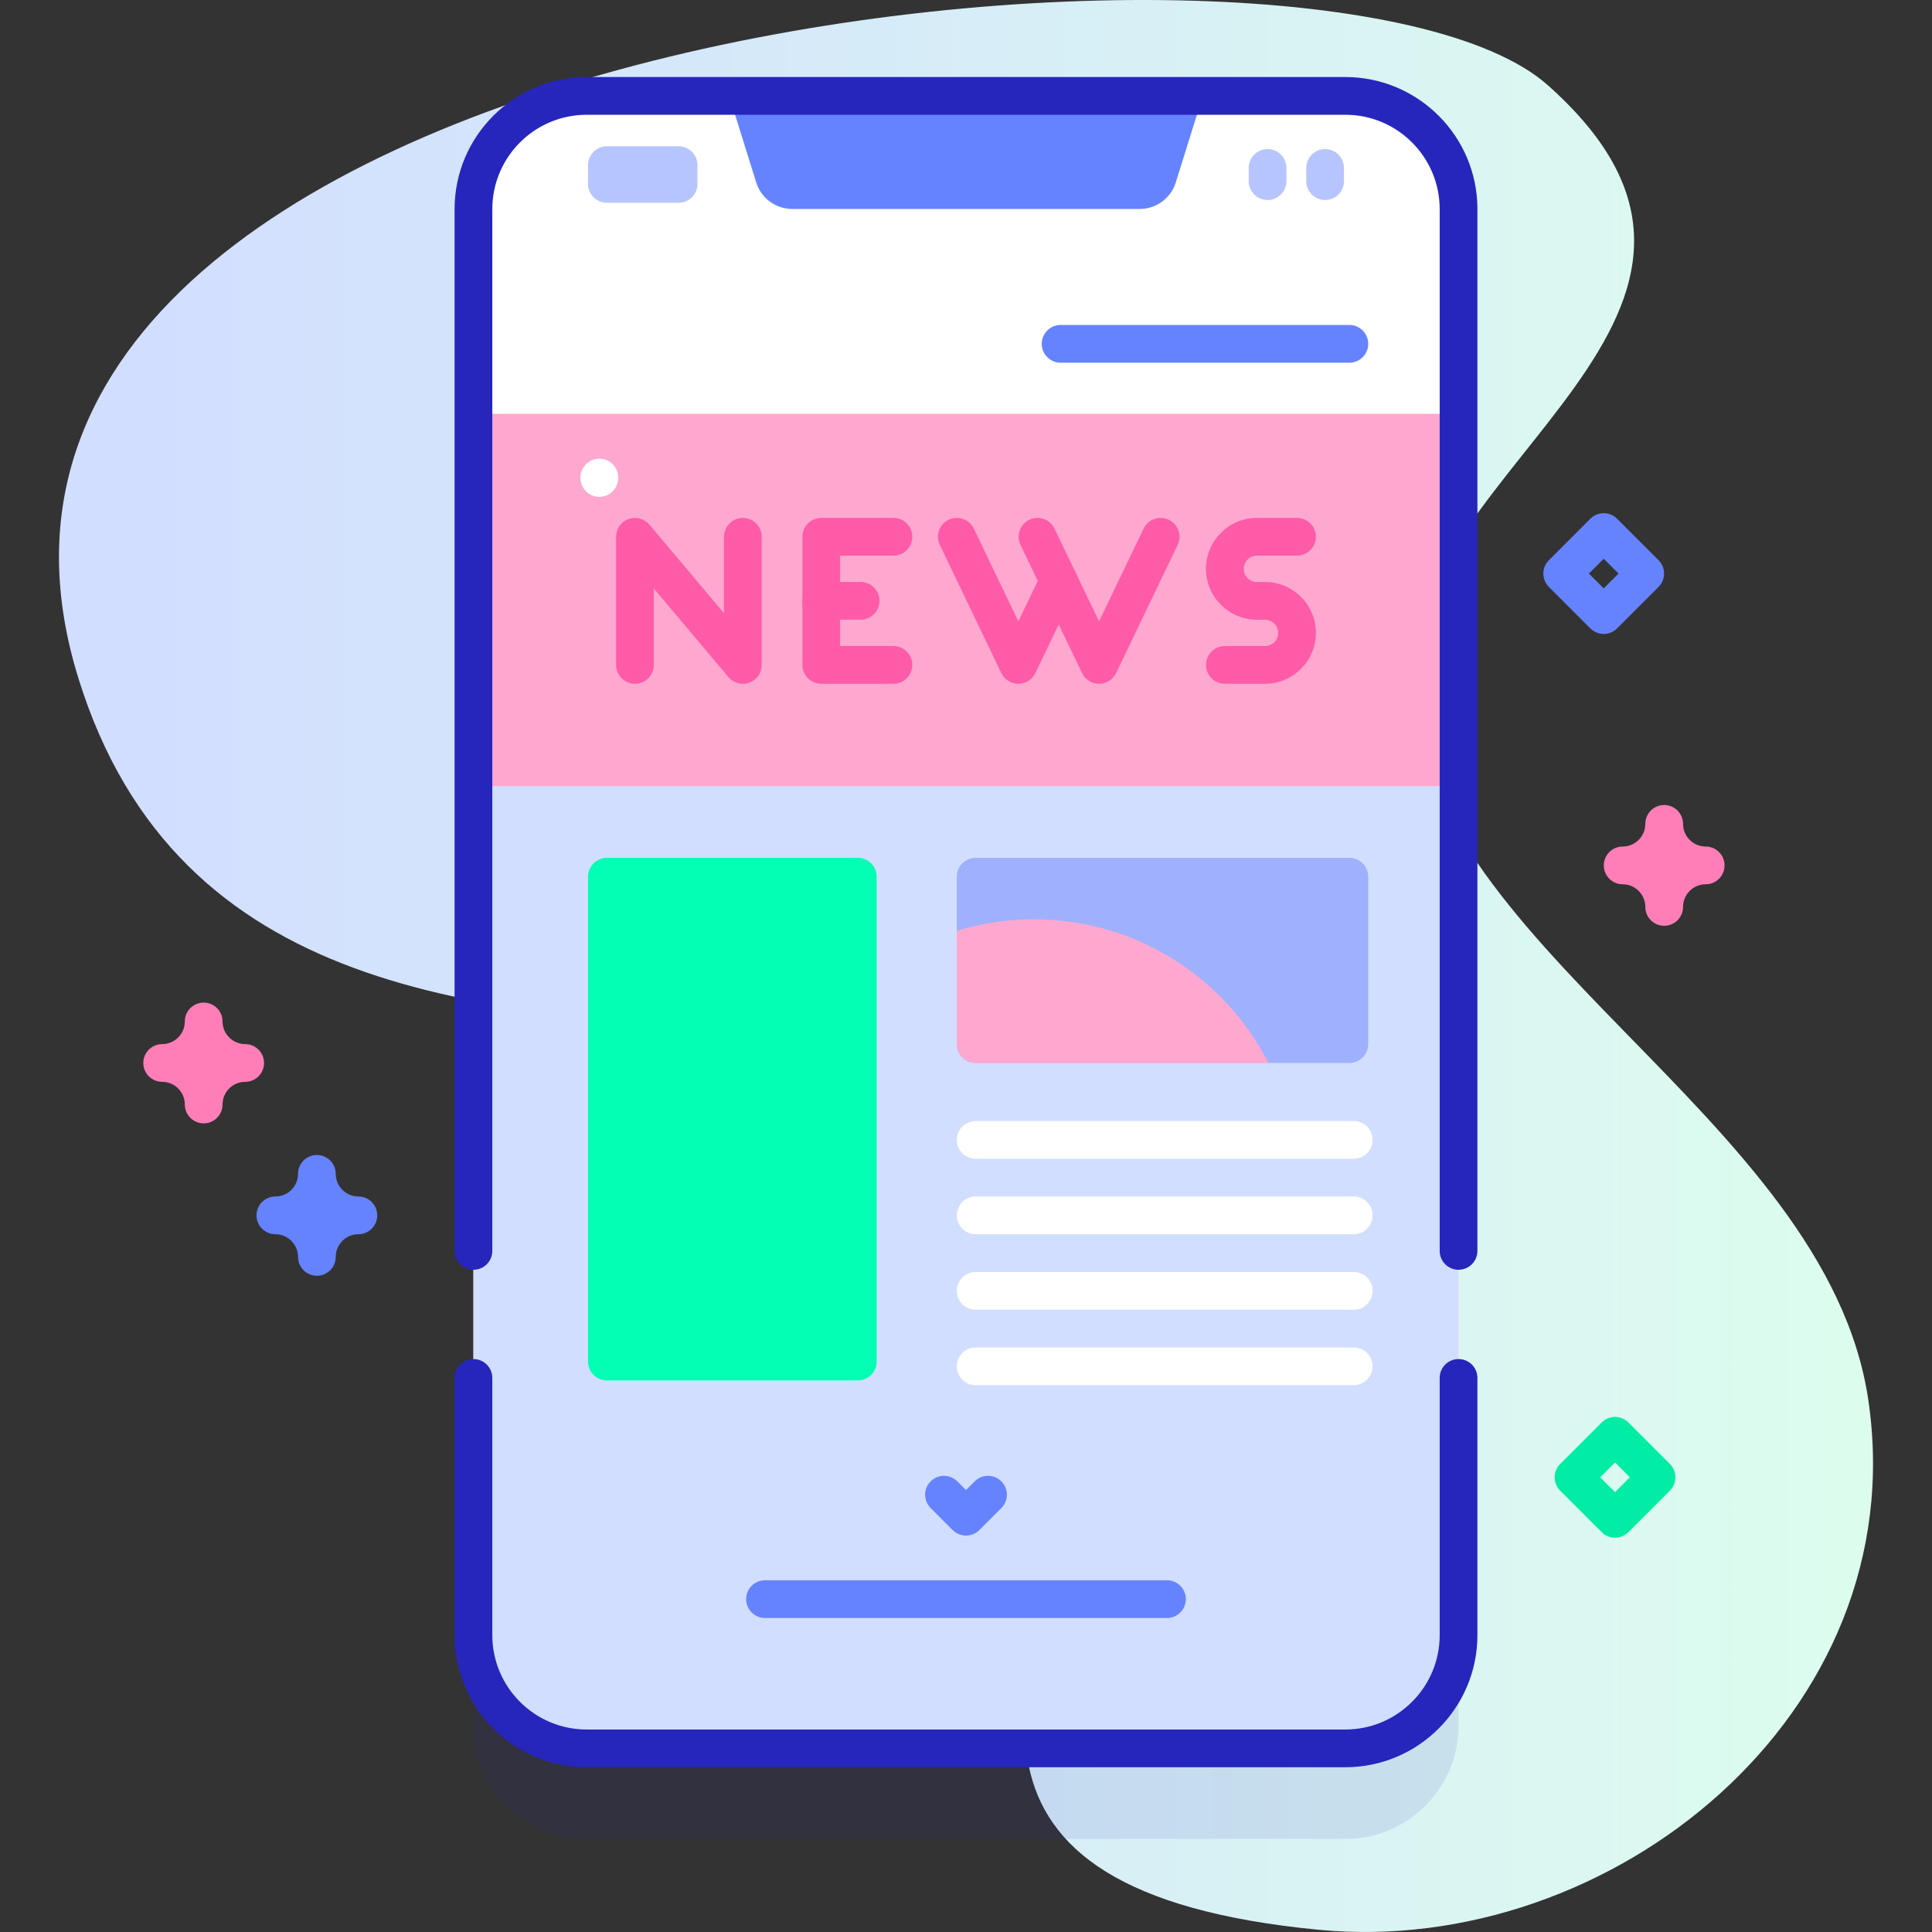 <svg id="Capa_1" enable-background="new 0 0 512 512" height="512" viewBox="0 0 512 512" width="512" xmlns="http://www.w3.org/2000/svg" xmlns:xlink="http://www.w3.org/1999/xlink"><rect x="0" y="0" width="512" height="512" fill="#333333" stroke="none"/><linearGradient id="SVGID_1_" gradientUnits="userSpaceOnUse" x1="15.63" x2="496.37" y1="256" y2="256"><stop offset=".049" stop-color="#d2deff"/><stop offset=".999" stop-color="#dcfdee"/></linearGradient><g><g><g><path d="m20.722 179.563c26.255 85.007 107.775 89.005 182.131 93.553 244.867 14.978-63.002 218.186 146.697 238.304 77.136 7.4 157.788-56.956 145.59-140.291-11.107-75.879-121.152-121.073-121.207-191.979-.043-55.945 103.86-96.409 36.272-156.553-60.249-53.612-442.871-15.888-389.483 156.966z" fill="url(#SVGID_1_)"/></g><g><g><g><g><path d="m386.53 79.415v377.92c0 16.57-13.43 30-30 30h-201.06c-16.57 0-30-13.43-30-30v-377.92c0-16.57 13.43-30 30-30h201.06c16.57 0 30 13.43 30 30z" fill="#2626bc" opacity=".1"/><path d="m386.53 55.416v377.92c0 16.57-13.43 30-30 30h-201.06c-16.57 0-30-13.43-30-30v-377.92c0-16.57 13.43-30 30-30h201.06c16.57 0 30 13.429 30 30z" fill="#fff"/><path d="m125.47 188.333v245.002c0 16.57 13.43 30 30 30h201.06c16.57 0 30-13.43 30-30v-245.002z" fill="#d2deff"/><path d="m125.47 109.667h261.06v98.667h-261.06z" fill="#ffa8cf"/><path d="m311.593 48.354 7.157-22.939h-125.5l7.157 22.939c1.303 4.177 5.171 7.022 9.546 7.022h92.093c4.376 0 8.244-2.845 9.547-7.022z" fill="#6583fe"/><g><path d="m309.26 428.787h-106.52c-2.762 0-5-2.239-5-5s2.238-5 5-5h106.52c2.762 0 5 2.239 5 5s-2.239 5-5 5z" fill="#6583fe"/></g><g><path d="m357.595 96.12h-76.52c-2.762 0-5-2.239-5-5s2.238-5 5-5h76.52c2.762 0 5 2.239 5 5s-2.238 5-5 5z" fill="#6583fe"/></g><g><path d="m179.833 53.746h-19c-2.761 0-5-2.239-5-5v-4.98c0-2.761 2.239-5 5-5h19c2.761 0 5 2.239 5 5v4.98c0 2.761-2.238 5-5 5z" fill="#b7c5ff"/><g><g><path d="m335.917 53.005c-2.761 0-5-2.239-5-5v-3.5c0-2.761 2.239-5 5-5s5 2.239 5 5v3.5c0 2.762-2.239 5-5 5z" fill="#b7c5ff"/></g><g><path d="m351.167 53.005c-2.761 0-5-2.239-5-5v-3.5c0-2.761 2.239-5 5-5s5 2.239 5 5v3.5c0 2.762-2.239 5-5 5z" fill="#b7c5ff"/></g></g></g><g><g><path d="m256 406.944c-1.279 0-2.56-.488-3.535-1.464l-5.834-5.833c-1.953-1.953-1.953-5.118-.001-7.071 1.953-1.953 5.118-1.953 7.071 0l2.299 2.298 2.299-2.298c1.951-1.952 5.118-1.953 7.071 0 1.952 1.953 1.952 5.118-.001 7.071l-5.834 5.833c-.975.976-2.256 1.464-3.535 1.464z" fill="#6583fe"/></g></g></g></g><g><g><path d="m196.865 181.209c-1.447 0-2.857-.629-3.826-1.78l-19.766-23.477v20.257c0 2.761-2.239 5-5 5s-5-2.239-5-5v-33.959c0-2.101 1.313-3.977 3.286-4.697 1.974-.718 4.186-.13 5.539 1.477l19.766 23.477v-20.255c0-2.761 2.239-5 5-5s5 2.239 5 5v33.957c0 2.101-1.313 3.977-3.286 4.697-.56.204-1.139.303-1.713.303z" fill="#ff5ba8"/></g><g><path d="m236.772 181.209h-19.123c-2.761 0-5-2.239-5-5v-33.959c0-2.761 2.239-5 5-5h19.123c2.761 0 5 2.239 5 5s-2.239 5-5 5h-14.123v23.959h14.123c2.761 0 5 2.239 5 5s-2.238 5-5 5z" fill="#ff5ba8"/></g><g><path d="m335.236 181.209h-10.634c-2.762 0-5-2.239-5-5s2.238-5 5-5h10.634c1.924 0 3.489-1.565 3.489-3.49s-1.565-3.49-3.489-3.49h-2.144c-7.438 0-13.49-6.051-13.49-13.489s6.052-13.49 13.49-13.49h10.633c2.762 0 5 2.239 5 5s-2.238 5-5 5h-10.633c-1.925 0-3.49 1.565-3.49 3.49 0 1.924 1.565 3.489 3.49 3.489h2.144c7.438 0 13.489 6.052 13.489 13.49s-6.05 13.49-13.489 13.49z" fill="#ff5ba8"/></g><g fill="#ff5ba8"><g><path d="m269.871 181.209c-1.923 0-3.675-1.103-4.507-2.835l-16.309-33.959c-1.195-2.489-.146-5.476 2.343-6.672 2.488-1.194 5.475-.147 6.671 2.343l11.804 24.578 6.19-12.881c1.197-2.488 4.183-3.539 6.673-2.34 2.489 1.196 3.537 4.184 2.341 6.672l-10.699 22.261c-.833 1.731-2.585 2.833-4.507 2.833z"/><path d="m291.265 181.206c-1.922 0-3.675-1.102-4.507-2.834l-16.313-33.954c-1.196-2.489-.147-5.477 2.342-6.672 2.492-1.196 5.477-.146 6.672 2.341l11.807 24.574 11.807-24.574c1.196-2.488 4.182-3.538 6.672-2.341 2.489 1.196 3.538 4.183 2.342 6.672l-16.313 33.954c-.835 1.732-2.587 2.834-4.509 2.834z"/></g><path d="m228.073 164.229h-10.423c-2.761 0-5-2.239-5-5s2.239-5 5-5h10.423c2.761 0 5 2.239 5 5s-2.239 5-5 5z"/></g></g><g><path d="m227.333 365.833h-66.5c-2.761 0-5-2.239-5-5v-128.5c0-2.761 2.239-5 5-5h66.5c2.761 0 5 2.239 5 5v128.5c0 2.762-2.238 5-5 5z" fill="#02ffb3"/><path d="m362.59 232.33v44.37c0 2.76-2.23 5-5 5h-99.03c-2.76 0-5-2.24-5-5v-44.37c0-2.76 2.24-5 5-5h99.03c2.77 0 5 2.24 5 5z" fill="#9fb0fe"/><g><path d="m358.75 307.084h-100.187c-2.762 0-5-2.239-5-5s2.238-5 5-5h100.187c2.762 0 5 2.239 5 5s-2.238 5-5 5z" fill="#fff"/></g><g><path d="m358.75 327.084h-100.187c-2.762 0-5-2.239-5-5s2.238-5 5-5h100.187c2.762 0 5 2.239 5 5s-2.238 5-5 5z" fill="#fff"/></g><g><path d="m358.75 347.084h-100.187c-2.762 0-5-2.239-5-5s2.238-5 5-5h100.187c2.762 0 5 2.239 5 5s-2.238 5-5 5z" fill="#fff"/></g><g><path d="m358.75 367.084h-100.187c-2.762 0-5-2.239-5-5s2.238-5 5-5h100.187c2.762 0 5 2.239 5 5s-2.238 5-5 5z" fill="#fff"/></g></g><path d="m336.16 281.7h-77.6c-2.76 0-5-2.24-5-5v-30.02c6.47-1.98 13.35-3.05 20.47-3.05 27.11 0 50.6 15.47 62.13 38.07z" fill="#ffa8cf"/><path d="m158.833 131.667c-2.761 0-5-2.239-5-5v-.107c0-2.761 2.239-5 5-5s5 2.239 5 5v.107c0 2.761-2.238 5-5 5z" fill="#fff"/></g><path d="m425 168c-1.279 0-2.56-.488-3.535-1.464l-11-11c-1.953-1.953-1.953-5.119 0-7.071l11-11c1.951-1.952 5.119-1.952 7.07 0l11 11c1.953 1.953 1.953 5.119 0 7.071l-11 11c-.975.976-2.256 1.464-3.535 1.464zm-3.929-16 3.929 3.929 3.929-3.929-3.929-3.929z" fill="#6583fe"/><path d="m428 407.501c-1.279 0-2.56-.488-3.535-1.464l-11-11c-1.953-1.953-1.953-5.119 0-7.071l11-11c1.951-1.952 5.119-1.952 7.07 0l11 11c1.953 1.953 1.953 5.119 0 7.071l-11 11c-.975.976-2.256 1.464-3.535 1.464zm-3.929-16 3.929 3.929 3.929-3.929-3.929-3.929z" fill="#01eca5"/><path d="m53.976 297.7c-2.761 0-5-2.239-5-5 0-3.309-2.691-6-6-6-2.761 0-5-2.239-5-5s2.239-5 5-5c3.309 0 6-2.692 6-6 0-2.761 2.239-5 5-5s5 2.239 5 5c0 3.309 2.691 6 6 6 2.761 0 5 2.239 5 5s-2.239 5-5 5c-3.309 0-6 2.691-6 6 0 2.761-2.239 5-5 5z" fill="#ff7eb8"/><path d="m83.976 338.084c-2.761 0-5-2.239-5-5 0-3.309-2.691-6-6-6-2.761 0-5-2.239-5-5s2.239-5 5-5c3.309 0 6-2.691 6-6 0-2.761 2.239-5 5-5s5 2.239 5 5c0 3.309 2.691 6 6 6 2.761 0 5 2.239 5 5s-2.239 5-5 5c-3.309 0-6 2.691-6 6 0 2.762-2.239 5-5 5z" fill="#6583fe"/><path d="m441.024 245.343c-2.762 0-5-2.239-5-5 0-3.309-2.691-6-6-6-2.762 0-5-2.239-5-5s2.238-5 5-5c3.309 0 6-2.691 6-6 0-2.761 2.238-5 5-5s5 2.239 5 5c0 3.309 2.691 6 6 6 2.762 0 5 2.239 5 5s-2.238 5-5 5c-3.309 0-6 2.691-6 6 0 2.761-2.238 5-5 5z" fill="#ff7eb8"/></g></g><g fill="#2626bc"><path d="m125.469 336.503c2.761 0 5-2.239 5-5v-276.088c0-13.785 11.215-25 25-25h201.063c13.785 0 25 11.215 25 25v276.088c0 2.761 2.238 5 5 5s5-2.239 5-5v-276.088c0-19.299-15.701-35-35-35h-201.063c-19.299 0-35 15.701-35 35v276.088c0 2.761 2.239 5 5 5z"/><path d="m155.469 468.336h201.063c19.299 0 35-15.701 35-35v-68.173c0-2.761-2.238-5-5-5s-5 2.239-5 5v68.173c0 13.785-11.215 25-25 25h-201.063c-13.785 0-25-11.215-25-25v-68.173c0-2.761-2.239-5-5-5s-5 2.239-5 5v68.173c0 19.3 15.701 35 35 35z"/></g></g></svg>